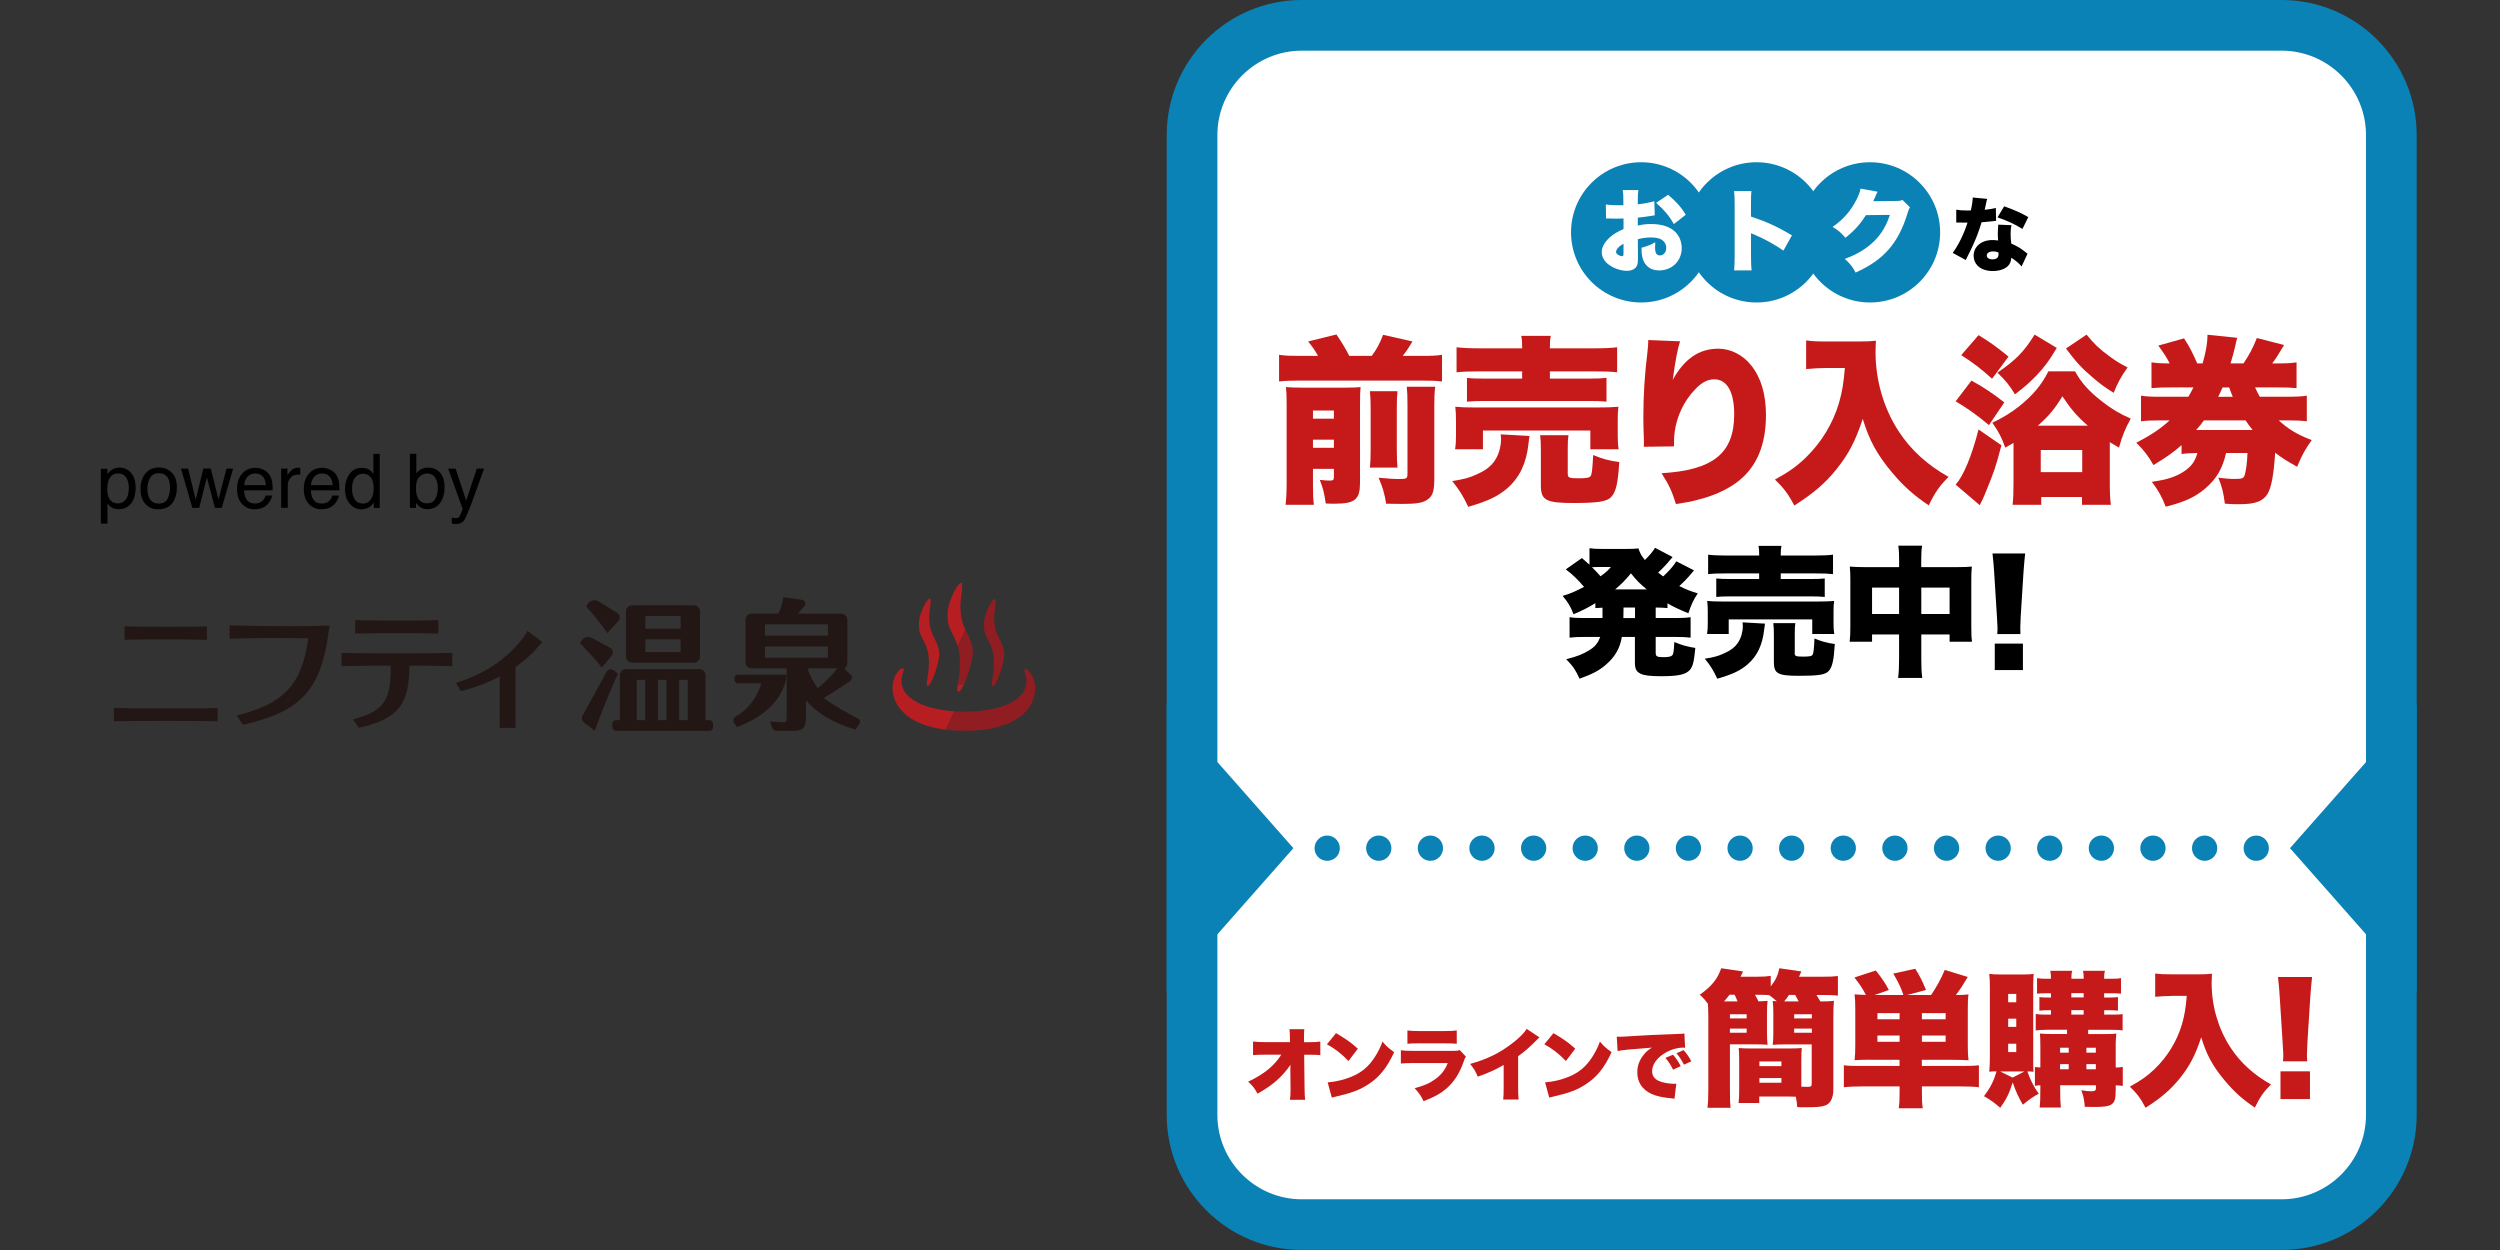 <?xml version="1.0" encoding="UTF-8"?>
<svg xmlns="http://www.w3.org/2000/svg" viewBox="0 0 492 246">
  <rect x="0" y="0" width="492" height="246" fill="#333333" stroke="none"/>
  <defs>
    <style>
      .cls-1 {
        fill: #901d22;
      }

      .cls-2 {
        fill: #fff;
      }

      .cls-3 {
        fill: #c61a1a;
      }

      .cls-4 {
        fill: #221714;
      }

      .cls-5 {
        fill: #b61e22;
      }

      .cls-6 {
        fill: #0b82b5;
      }
    </style>
  </defs>
  <g id="_レイヤー_2" data-name="レイヤー 2">
    <path class="cls-6" d="M449.01,0h-192.81c-14.69,0-26.59,11.91-26.59,26.59v192.81c0,14.69,11.91,26.59,26.59,26.59h192.81c14.69,0,26.59-11.91,26.59-26.59V26.59c0-14.69-11.91-26.59-26.59-26.59h0Z"/>
    <path class="cls-2" d="M449.01,9.97c9.17,0,16.62,7.46,16.62,16.62v192.81c0,9.17-7.46,16.62-16.62,16.62h-192.81c-9.17,0-16.62-7.46-16.62-16.62V26.59c0-9.17,7.46-16.62,16.62-16.62h192.81"/>
    <g>
      <g>
        <polygon class="cls-6" points="254.54 166.92 229.61 195.17 229.61 138.67 254.54 166.92"/>
        <polygon class="cls-6" points="450.67 166.92 475.61 195.17 475.61 138.67 450.67 166.92"/>
      </g>
      <g>
        <path class="cls-6" d="M261.19,169.41c-.66,0-1.3-.26-1.76-.72-.12-.12-.22-.24-.31-.38-.09-.13-.17-.28-.23-.43-.07-.15-.11-.31-.14-.47-.03-.16-.05-.32-.05-.48,0-.66.27-1.31.73-1.76.12-.12.24-.22.37-.32.14-.09.28-.17.43-.22.15-.07.31-.12.47-.15.81-.16,1.67.11,2.25.69.47.46.73,1.11.73,1.76,0,.16-.02.32-.05.48-.03.16-.08.32-.14.47-.07.15-.14.3-.23.43-.09.14-.19.27-.31.38-.47.47-1.11.72-1.76.72Z"/>
        <path class="cls-6" d="M431.38,166.92c0-1.38,1.11-2.49,2.49-2.49h0c1.37,0,2.49,1.11,2.49,2.49h0c0,1.37-1.12,2.49-2.49,2.49h0c-1.38,0-2.49-1.12-2.49-2.49ZM421.21,166.92c0-1.38,1.12-2.49,2.49-2.49h0c1.38,0,2.49,1.11,2.49,2.49h0c0,1.37-1.11,2.49-2.49,2.49h0c-1.37,0-2.49-1.12-2.49-2.49ZM411.06,166.92c0-1.38,1.12-2.49,2.49-2.49h0c1.38,0,2.49,1.11,2.49,2.49h0c0,1.37-1.11,2.49-2.49,2.49h0c-1.37,0-2.49-1.12-2.49-2.49ZM400.9,166.92c0-1.38,1.11-2.49,2.49-2.49h0c1.38,0,2.49,1.11,2.49,2.49h0c0,1.37-1.11,2.49-2.49,2.49h0c-1.38,0-2.49-1.12-2.49-2.49ZM390.75,166.92c0-1.38,1.11-2.49,2.49-2.49h0c1.38,0,2.49,1.11,2.49,2.49h0c0,1.37-1.11,2.49-2.49,2.49h0c-1.38,0-2.49-1.12-2.49-2.49ZM380.59,166.92c0-1.38,1.11-2.49,2.49-2.49h0c1.38,0,2.5,1.11,2.5,2.49h0c0,1.37-1.12,2.49-2.5,2.49h0c-1.37,0-2.49-1.12-2.49-2.49ZM370.43,166.92c0-1.38,1.12-2.49,2.49-2.49h0c1.38,0,2.49,1.11,2.49,2.49h0c0,1.37-1.11,2.49-2.49,2.49h0c-1.37,0-2.49-1.12-2.49-2.49ZM360.27,166.92c0-1.38,1.11-2.49,2.49-2.49h0c1.38,0,2.49,1.11,2.49,2.49h0c0,1.37-1.11,2.49-2.49,2.49h0c-1.38,0-2.49-1.12-2.49-2.49ZM350.11,166.92c0-1.38,1.11-2.49,2.49-2.49h0c1.38,0,2.49,1.11,2.49,2.49h0c0,1.37-1.11,2.49-2.49,2.49h0c-1.38,0-2.49-1.12-2.49-2.49ZM339.96,166.92c0-1.38,1.11-2.49,2.49-2.49h0c1.37,0,2.49,1.11,2.49,2.49h0c0,1.37-1.12,2.49-2.49,2.49h0c-1.38,0-2.49-1.12-2.49-2.49ZM329.79,166.92c0-1.38,1.12-2.49,2.49-2.49h0c1.38,0,2.49,1.11,2.49,2.49h0c0,1.37-1.11,2.49-2.49,2.49h0c-1.37,0-2.49-1.12-2.49-2.49ZM319.64,166.92c0-1.38,1.12-2.49,2.49-2.49h0c1.38,0,2.49,1.11,2.49,2.49h0c0,1.37-1.11,2.49-2.49,2.49h0c-1.37,0-2.49-1.12-2.49-2.49ZM309.48,166.92c0-1.38,1.11-2.49,2.49-2.49h0c1.38,0,2.49,1.11,2.49,2.49h0c0,1.37-1.11,2.49-2.49,2.49h0c-1.38,0-2.49-1.12-2.49-2.49ZM299.33,166.92c0-1.38,1.11-2.49,2.49-2.49h0c1.37,0,2.49,1.11,2.49,2.49h0c0,1.37-1.12,2.49-2.49,2.49h0c-1.38,0-2.49-1.12-2.49-2.49ZM289.16,166.92c0-1.38,1.12-2.49,2.5-2.49h0c1.37,0,2.49,1.11,2.49,2.49h0c0,1.37-1.12,2.49-2.49,2.49h0c-1.38,0-2.5-1.12-2.5-2.49ZM279.01,166.92c0-1.38,1.12-2.49,2.49-2.49h0c1.38,0,2.49,1.11,2.49,2.49h0c0,1.37-1.11,2.49-2.49,2.49h0c-1.37,0-2.49-1.12-2.49-2.49ZM268.85,166.92c0-1.38,1.11-2.49,2.49-2.49h0c1.38,0,2.49,1.11,2.49,2.49h0c0,1.37-1.11,2.49-2.49,2.49h0c-1.38,0-2.49-1.12-2.49-2.49Z"/>
        <path class="cls-6" d="M444.03,169.41c-.17,0-.32-.02-.49-.04-.16-.03-.32-.08-.47-.14-.15-.07-.29-.14-.43-.23-.13-.09-.26-.19-.37-.31-.12-.12-.22-.24-.32-.38-.08-.13-.17-.28-.22-.43-.07-.15-.11-.31-.14-.47-.03-.16-.05-.32-.05-.48,0-.66.27-1.31.73-1.76.11-.12.24-.22.37-.32s.28-.17.43-.22c.15-.07.31-.12.47-.15.32-.06.66-.06.98,0,.16.03.32.08.47.15.15.06.29.13.42.22.14.09.27.2.38.32.47.46.73,1.11.73,1.76,0,.16-.02.32-.05.48-.03.16-.08.32-.14.47-.07.15-.14.3-.23.43-.09.14-.19.27-.31.38s-.24.22-.38.31c-.13.09-.27.17-.42.23-.15.06-.31.11-.47.14-.17.02-.33.04-.49.04Z"/>
      </g>
    </g>
  </g>
  <g id="_レイヤー_4" data-name="レイヤー 4">
    <g>
      <circle class="cls-6" cx="322.98" cy="45.73" r="13.8"/>
      <circle class="cls-6" cx="345.68" cy="45.73" r="13.8"/>
      <circle class="cls-6" cx="368.02" cy="45.73" r="13.8"/>
      <path class="cls-2" d="M325.67,42.37c-.27.04-.32.04-.67.11-.69.12-1.81.27-2.68.35v1.56c1.03-.23,1.65-.3,2.59-.3,2.18,0,3.81.55,4.84,1.61.78.8,1.21,1.92,1.21,3.14,0,2.5-1.9,4.38-4.42,4.38-2.2,0-3.48-1.47-3.48-4.02v-.44c1.29-.37,1.72-.55,2.7-1.08-.02.37-.04.57-.04.94,0,.55.04.85.14,1.12.12.32.43.53.78.53.76,0,1.28-.62,1.28-1.52,0-.6-.32-1.19-.87-1.56-.48-.3-1.17-.46-2.11-.46-.87,0-1.6.09-2.61.35l.02,3.14v.46c0,1.08-.07,1.47-.34,1.84-.34.5-1.01.78-1.81.78-1.31,0-2.82-.55-3.83-1.4-.73-.62-1.15-1.45-1.15-2.3,0-.96.58-2,1.65-2.94.71-.62,1.45-1.06,2.64-1.58v-2.09l-1.35.04-1.72-.04c-.05,0-.21,0-.37.02l-.04-2.78c.57.11,1.29.16,2.43.16h.67q.25-.02.35-.02v-.57c0-1.33-.02-1.74-.12-2.39h3.07c-.09.64-.11,1.05-.11,2.22v.57c1.21-.12,2.3-.34,3.25-.6l.09,2.8ZM319.51,47.99c-.83.39-1.47,1.08-1.47,1.58,0,.21.12.39.39.57.25.16.58.28.8.28.23,0,.28-.12.28-.71v-1.72ZM329.42,44.09c-.9-1.58-1.91-2.78-3.49-4.17l2.34-1.58c1.51,1.22,2.61,2.46,3.49,3.92l-2.34,1.83Z"/>
      <path class="cls-2" d="M341.27,53.2c.07-.8.11-1.31.11-2.71v-10.32c0-1.44-.02-1.61-.12-2.57h3.42c-.07.51-.09,1.4-.09,2.59v2.43c3.01.99,5.3,2.04,8.07,3.69l-1.68,3.01c-1.72-1.19-3.81-2.34-5.58-3.08q-.62-.25-.8-.35v4.61c0,1.19.04,2.07.11,2.71h-3.42Z"/>
      <path class="cls-2" d="M369.49,37.76c-.09.16-.12.21-.21.44-.04.05-.07.16-.12.27-.07.18-.12.3-.16.37q-.23.51-.35.76l4.45-.05c.69,0,.89-.04,1.31-.2l1.47,1.45c-.21.35-.27.46-.51,1.26-.9,2.94-2.11,5.25-3.67,7.02-1.61,1.84-3.62,3.24-6.52,4.57-.58-1.13-1.13-1.83-2.13-2.7,2.52-.92,4.36-2.06,5.92-3.62,1.31-1.33,2.3-3,2.96-5.04l-4.72.05c-1.15,1.83-2.34,3.12-4.03,4.45-.9-1.03-1.35-1.42-2.52-2.13,2.16-1.52,3.56-3.14,4.72-5.41.46-.92.67-1.51.76-2.13l3.35.6Z"/>
      <path d="M391.08,39.15c-.09.28-.11.28-.3,1.26-.08.38-.11.52-.19.88,1.01-.11,1.69-.22,2.19-.38l.05,2.55q-.38.03-1.17.13c-.43.05-1.29.13-1.69.16-.57,1.86-.98,2.95-1.72,4.57-.33.73-.47,1.01-1.09,2.24q-.21.39-.3.61l-2.57-1.4c1.12-1.5,2.21-3.74,2.92-5.96h-.88q-.36,0-.72-.02h-.62v-2.52c.6.11,1.32.16,2.3.16.17,0,.25,0,.57-.02q.02-.13.14-.66c.13-.54.22-1.31.24-1.88l2.84.27ZM397.85,52.44c-.58-.68-1.18-1.18-2.03-1.72-.05.74-.24,1.2-.66,1.64-.62.61-1.72.98-2.98.98s-2.33-.38-2.98-1.04c-.52-.54-.79-1.21-.79-1.95,0-1.83,1.53-3.11,3.72-3.11.33,0,.58.02,1.1.09-.05-.6-.06-.9-.06-1.26,0-.65.03-1.15.09-1.86l2.6.11c-.13.55-.17,1.02-.17,1.78,0,.57.03,1.04.13,1.83.96.43,1.7.85,2.43,1.4.05.03.3.24.77.61l-1.17,2.49ZM392.21,49.48c-.74,0-1.21.32-1.21.8,0,.46.44.76,1.12.76.79,0,1.2-.35,1.2-1.01,0-.11-.02-.33-.03-.35-.43-.16-.69-.21-1.07-.21ZM398.01,45.05c-1.48-.93-3.03-1.64-4.9-2.27l1.31-2.18c1.99.71,3.28,1.28,4.75,2.13l-1.15,2.32Z"/>
    </g>
    <g>
      <g>
        <g>
          <path class="cls-5" d="M177.41,133.99c0-.61.11-1.19.33-1.75,0,0,.22-.56.02-.69-.28-.18-.68.2-.68.2-.97,1.03-1.42,2.23-1.43,3.52-.02,3.39,2.58,7.37,10.44,8.33l1.75-3.62c-6.48-.41-10.46-2.77-10.44-5.99Z"/>
          <path class="cls-5" d="M188.54,136.13c.24.13.69-.41,1.18-1.44h-1.22c-.12.75-.19,1.32.04,1.44Z"/>
          <path class="cls-5" d="M189.14,117.63s.42-2.95.06-2.94c-.49.02-1.38,1.33-2.14,3.38-.76,2.05-.56,3.27-.56,3.27-.03,1.89.61,2.62,1.52,4.59.19.4.33.8.46,1.2l1.52-3.18c-1.5-3.07-.85-6.3-.85-6.3Z"/>
          <path class="cls-5" d="M182.09,126.77c.95,2.04.73,4.01.63,5.29-.09,1.28-.56,2.72-.22,2.91.34.18,1.19-1.28,1.85-3.66.67-2.38.81-3.35-.56-5.88-1.37-2.53-.81-5.31-.81-5.31,0,0,.34-2.37.05-2.36-.39.01-1.11,1.07-1.72,2.71-.61,1.64-.45,2.62-.45,2.62-.02,1.52.49,2.11,1.22,3.68Z"/>
        </g>
        <g>
          <path class="cls-1" d="M203.74,135.45c0-1.29-.43-2.5-1.38-3.54,0,0-.39-.39-.67-.21-.2.13,0,.69,0,.69.21.56.32,1.15.31,1.76-.02,3.51-4.78,5.94-12.33,5.89-.63,0-1.23-.03-1.82-.06l-1.75,3.62c1.08.13,2.25.21,3.54.22,10.64.07,14.07-4.5,14.09-8.36Z"/>
          <path class="cls-1" d="M190.15,124.24c-.06-.11-.1-.21-.16-.32l-1.52,3.18c.64,2.1.44,4.05.34,5.4-.05.74-.21,1.53-.32,2.18h1.22c.37-.78.77-1.84,1.12-3.12.83-2.96,1.02-4.17-.69-7.33Z"/>
          <path class="cls-1" d="M195.78,120.2s.34-2.37.05-2.36c-.39.02-1.11,1.07-1.72,2.71-.61,1.64-.45,2.62-.45,2.62-.02,1.52.49,2.11,1.22,3.68.95,2.04.73,4.01.63,5.29-.09,1.28-.56,2.72-.22,2.91.34.18,1.19-1.28,1.85-3.66.66-2.38.81-3.35-.56-5.88-1.37-2.54-.81-5.31-.81-5.31Z"/>
        </g>
      </g>
      <g>
        <path class="cls-4" d="M103.8,124.15c-.07.2-.29.61-.47.85-3.18,4.45-7.68,7.53-13.6,9.4l.97,1.63c2.66-.68,5.26-1.64,7.64-2.89v10.11h3.12v-11.99c1.8-1.25,3.41-2.69,4.73-4.31.17-.21.4-.45.57-.57l-2.97-2.24Z"/>
        <g>
          <path class="cls-4" d="M22.4,139.34v2.61c2.99-.08,6.61-.08,10.22-.08s7.23,0,10.21.08v-2.61c-2.98.09-6.6.08-10.21.08s-7.23,0-10.22-.08Z"/>
          <path class="cls-4" d="M24.5,123.27v2.65c2.37-.09,5.24-.08,8.11-.08s5.74,0,8.11.08v-2.65c-2.37.09-5.24.08-8.11.08s-5.74,0-8.11-.08Z"/>
        </g>
        <path class="cls-4" d="M64.9,123.1c-1.52.05-4.38.15-7.16.14-4.4,0-9.51-.08-12.57-.17v2.64c3.9-.14,9.04-.17,12.57-.12l2.92.03c-1.23,9.22-4.91,12.91-14.08,15.19l1.24,1.84c11.26-2.62,15.37-6.65,16.9-18.57.06-.44.17-.98.17-.98Z"/>
        <g>
          <path class="cls-4" d="M89.01,128.49c-3.18.09-7.04.09-10.89.09s-7.71,0-10.9-.09v2.6c2.85-.08,6.23-.08,9.67-.08.13,6.92-1.47,9-7.41,10.55l1.14,1.68c8.23-1.86,9.86-4.97,9.96-12.23,3.01,0,5.92.01,8.43.08v-2.6Z"/>
          <path class="cls-4" d="M78.08,124.61c2.9,0,5.79,0,8.18.08v-2.65c-2.39.09-5.29.08-8.18.08s-5.79,0-8.19-.08v2.65c2.4-.08,5.29-.08,8.19-.08Z"/>
        </g>
        <g>
          <path class="cls-4" d="M169.26,141.89c-.05-.18-.16-.32-.33-.41-.05-.03-5.26-2.76-6.81-4.13,1.37-.76,4.96-3.16,5.12-3.27.28-.19.43-.44.43-.72,0-.28-.15-.54-.43-.72l-1.09-1.1c.36-.15.61-.61.61-1.16v-8.4c0-.32-.13-.63-.36-.86-.23-.23-.53-.35-.86-.35h-8.53c.57-.61,1.25-1.45,1.28-1.49.21-.27.28-.55.18-.79-.1-.24-.34-.4-.68-.45l-3.39-.48-.24-.03-.04.24c-.16,1.04-.47,2.01-.94,2.99h-5.25c-.67,0-1.21.54-1.21,1.21v8.4c0,.67.54,1.16,1.21,1.16h6.89v9.63c0,.87-.08.99-.64.99-.66,0-2.64-.16-2.64-.16l.4,1.21c.1.35.47.63.83.63h3.31c2.49,0,2.54-1.11,2.54-3.17v-2.8c2.25,2.56,5.48,4.47,9.62,5.67l.13.04.77-1.15c.1-.16.14-.34.09-.52ZM150.55,122.86h12.39v2.22h-12.39v-2.22ZM150.55,129.44v-2.22h12.39v2.22h-12.39ZM159.05,131.96v-.43h5.72c-1.41,1.9-3.15,3.32-3.85,3.9-.79-1.1-1.37-2.18-1.87-3.47Z"/>
          <path class="cls-4" d="M154.8,133l.03-.21h-9.6c-.38,0-.7.31-.7.7v.29c0,.38.31.7.7.7h4.6c-1.33,4.43-4.46,6.21-4.91,6.43-.3.15-.5.39-.56.68-.07.29,0,.6.21.86l.49.63.13-.05c5.61-2.13,9.03-5.69,9.62-10.03Z"/>
        </g>
        <g>
          <path class="cls-4" d="M120.91,132c-.2-.19-.45-.29-.7-.29-.35,0-.66.2-.85.53l-4.56,8.34c-.21.24-.31.54-.28.85.03.32.19.6.45.79,0,0,2,1.54,2.07,1.59.91-2.54,3.07-8.05,4.56-11.18-.15-.15-.69-.63-.69-.63Z"/>
          <path class="cls-4" d="M120.37,129.03c.21-.26.29-.56.22-.86-.06-.3-.25-.55-.54-.7l-3.74-2.01c-.16-.07-.35-.1-.54-.1-.49,0-.97.23-1.23.6l-.4.61s3.24,3.34,4.29,4.83c.12-.15,1.94-2.36,1.94-2.36Z"/>
          <path class="cls-4" d="M121.67,122.24c.23-.25.33-.57.29-.88-.05-.31-.23-.59-.52-.76l-3.78-2.32c-.17-.08-.35-.13-.55-.14-.51-.03-1.02.18-1.32.55l-.45.61s3.17,3.68,4.18,5.3c.14-.15,2.17-2.35,2.17-2.35Z"/>
          <path class="cls-4" d="M139.61,141.73h-.77v-8.83c0-.67-.54-1.21-1.21-1.21h-14.44c-.67,0-1.21.54-1.21,1.21v8.83h-.78c-.38,0-.7.31-.7.7v.7c0,.38.31.7.7.7h18.42c.38,0,.7-.31.7-.7v-.7c0-.38-.31-.7-.7-.7ZM126.98,141.73h-1.68v-7.95h1.68v7.95ZM131.16,141.73h-1.68v-7.95h1.68v7.95ZM135.34,141.73h-1.68v-7.95h1.68v7.95Z"/>
          <path class="cls-4" d="M124.4,130.43h12.15c.67,0,1.21-.54,1.21-1.21v-8.89c0-.67-.54-1.21-1.21-1.21h-12.15c-.67,0-1.21.54-1.21,1.21v8.89c0,.67.54,1.21,1.21,1.21ZM127.01,121.21h6.94v2.52h-6.94v-2.52ZM127.01,125.82h6.94v2.52h-6.94v-2.52Z"/>
        </g>
      </g>
    </g>
    <g>
      <path d="M19.86,92.26h1.27v1.02c.26-.35.54-.62.85-.82.44-.29.96-.43,1.55-.43.88,0,1.62.34,2.24,1.01.61.67.92,1.63.92,2.88,0,1.68-.44,2.89-1.33,3.61-.56.46-1.21.69-1.96.69-.58,0-1.07-.13-1.47-.38-.23-.14-.49-.39-.78-.74v3.95h-1.3v-10.77ZM24.75,98.32c.4-.51.6-1.27.6-2.28,0-.62-.09-1.15-.27-1.59-.34-.85-.96-1.28-1.85-1.28s-1.52.45-1.85,1.35c-.18.48-.27,1.09-.27,1.83,0,.6.09,1.1.27,1.52.34.8.96,1.2,1.85,1.2.61,0,1.11-.25,1.52-.76Z"/>
      <path d="M33.79,92.99c.68.66,1.02,1.64,1.02,2.93s-.3,2.27-.9,3.09c-.6.81-1.54,1.22-2.8,1.22-1.06,0-1.89-.36-2.52-1.08s-.93-1.68-.93-2.9c0-1.3.33-2.33.98-3.1.65-.77,1.53-1.15,2.64-1.15.99,0,1.83.33,2.51,1ZM32.99,98.13c.32-.65.47-1.38.47-2.17,0-.72-.11-1.31-.34-1.76-.36-.71-.98-1.07-1.87-1.07-.79,0-1.36.3-1.71.91-.36.61-.54,1.34-.54,2.19s.18,1.51.54,2.05c.36.55.92.82,1.7.82.85,0,1.44-.33,1.75-.98Z"/>
      <path d="M37.02,92.22l1.49,6.09,1.51-6.09h1.46l1.52,6.06,1.58-6.06h1.3l-2.24,7.73h-1.35l-1.57-5.98-1.52,5.98h-1.35l-2.23-7.73h1.42Z"/>
      <path d="M51.86,92.44c.51.26.9.59,1.17,1,.26.39.43.84.52,1.36.08.36.11.92.11,1.7h-5.62c.02.79.21,1.42.55,1.89.34.48.88.71,1.6.71.67,0,1.21-.23,1.61-.67.22-.26.38-.56.48-.91h1.28c-.03.28-.15.6-.34.95-.19.35-.4.63-.64.86-.39.38-.88.64-1.45.78-.31.08-.66.12-1.05.12-.96,0-1.77-.35-2.43-1.05s-1-1.68-1-2.94.33-2.25,1-3.02c.67-.77,1.54-1.16,2.63-1.16.54,0,1.07.13,1.58.39ZM52.33,95.47c-.05-.56-.17-1.01-.37-1.35-.35-.63-.94-.94-1.77-.94-.59,0-1.09.22-1.49.65-.4.43-.61.98-.64,1.64h4.26Z"/>
      <path d="M55.34,92.22h1.23v1.33c.1-.26.35-.58.74-.95.39-.37.85-.56,1.36-.56.02,0,.06,0,.12,0,.06,0,.16.01.3.03v1.37c-.08-.01-.15-.02-.21-.03-.06,0-.14,0-.21,0-.65,0-1.16.21-1.51.63-.35.42-.53.91-.53,1.45v4.45h-1.3v-7.73Z"/>
      <path d="M65,92.44c.51.26.9.59,1.17,1,.26.39.43.84.52,1.36.08.36.11.92.11,1.7h-5.62c.02.79.21,1.42.55,1.89.34.48.88.71,1.6.71.67,0,1.21-.23,1.61-.67.22-.26.38-.56.48-.91h1.28c-.03.28-.15.6-.34.95-.19.35-.4.63-.64.86-.39.38-.88.64-1.45.78-.31.08-.66.12-1.05.12-.96,0-1.77-.35-2.43-1.05s-1-1.68-1-2.94.33-2.25,1-3.02c.67-.77,1.54-1.16,2.63-1.16.54,0,1.07.13,1.58.39ZM65.47,95.47c-.05-.56-.17-1.01-.37-1.35-.35-.63-.94-.94-1.77-.94-.59,0-1.09.22-1.49.65-.4.43-.61.98-.64,1.64h4.26Z"/>
      <path d="M72.7,92.46c.23.14.49.4.78.76v-3.9h1.25v10.64h-1.17v-1.08c-.3.48-.66.82-1.07,1.03-.41.21-.88.32-1.42.32-.86,0-1.6-.36-2.23-1.09s-.94-1.69-.94-2.89c0-1.13.29-2.1.86-2.93s1.39-1.24,2.46-1.24c.59,0,1.08.12,1.48.38ZM69.8,98.26c.35.56.91.84,1.68.84.6,0,1.09-.26,1.48-.78.39-.52.58-1.26.58-2.23s-.2-1.7-.6-2.17c-.4-.47-.89-.7-1.47-.7-.65,0-1.18.25-1.58.75-.4.5-.61,1.24-.61,2.21,0,.83.17,1.52.52,2.08Z"/>
      <path d="M80.67,89.31h1.26v3.85c.29-.37.63-.65,1.02-.85s.83-.29,1.29-.29c.97,0,1.75.33,2.35.99.6.66.9,1.64.9,2.93,0,1.22-.3,2.24-.89,3.05-.59.81-1.42,1.21-2.47,1.21-.59,0-1.09-.14-1.49-.43-.24-.17-.5-.44-.77-.81v.99h-1.2v-10.64ZM85.64,98.21c.35-.56.52-1.29.52-2.21,0-.81-.17-1.49-.52-2.02-.35-.53-.87-.8-1.55-.8-.59,0-1.11.22-1.56.66s-.67,1.16-.67,2.17c0,.73.09,1.32.28,1.77.34.85.98,1.28,1.92,1.28.7,0,1.23-.28,1.58-.84Z"/>
      <path d="M93.83,92.22h1.44c-.18.5-.59,1.63-1.22,3.39-.47,1.33-.87,2.41-1.18,3.25-.75,1.97-1.28,3.17-1.59,3.61-.31.43-.84.65-1.59.65-.18,0-.32,0-.42-.02-.1-.01-.22-.04-.36-.08v-1.18c.23.06.39.1.49.12.1.01.19.02.27.02.24,0,.42-.04.53-.12.11-.08.21-.18.28-.29.02-.04.11-.24.26-.59s.26-.62.32-.79l-2.86-7.96h1.47l2.07,6.3,2.09-6.3Z"/>
    </g>
    <g>
      <path class="cls-3" d="M259.39,70.04c-.64-1.14-.96-1.6-1.95-2.84l5.57-1.38c1.06,1.56,1.92,2.98,2.52,4.22h4.43c.99-1.35,1.53-2.34,2.24-4.15l5.78,1.31c-.71,1.17-1.17,1.88-1.92,2.84h3.72c1.95,0,2.84-.04,4.01-.21v5.25c-1.06-.14-1.99-.18-4.01-.18h-24.02c-1.95,0-2.94.04-4.04.18v-5.25c1.28.18,2.2.21,4.04.21h3.62ZM258.39,95.48c0,1.84.04,2.59.18,3.87h-5.57c.14-1.28.21-2.48.21-4.26v-15.68c0-1.7-.04-2.38-.14-3.23.96.07,1.84.11,3.23.11h8.37c1.67,0,2.31-.04,3.09-.11-.07.89-.11,1.63-.11,3.37v15.43c0,3.33-.96,4.15-5.04,4.15-.39,0-.96,0-1.7-.04-.35-2.31-.5-2.84-1.17-4.65,1.03.11,1.38.14,1.99.14.64,0,.78-.14.78-.75v-1.56h-4.12v3.19ZM262.51,82.39v-1.6h-4.12v1.6h4.12ZM262.51,88.13v-1.6h-4.12v1.6h4.12ZM275.03,76.99c-.11.96-.14,1.88-.14,3.41v7.98c0,1.81.04,2.55.14,3.65h-5.43c.11-1.24.14-1.88.14-3.58v-8.09c0-1.49-.04-2.23-.14-3.37h5.43ZM282.45,76.11c-.14,1.1-.18,2.06-.18,3.69v14.47c0,2.2-.28,3.19-1.1,3.87-1.03.82-2.09,1.03-5.43,1.03q-.39,0-2.94-.04c-.36-2.13-.67-3.16-1.49-5.11,1.92.18,2.98.25,4.26.25,1.21,0,1.42-.14,1.42-.99v-13.62c0-1.84-.04-2.52-.14-3.55h5.61Z"/>
      <path class="cls-3" d="M301.01,85.79c-.07.46-.11.6-.21,1.6-.43,3.8-1.74,6.56-4.12,8.66-1.88,1.63-3.83,2.55-7.73,3.69-1.03-2.16-1.7-3.26-3.16-5.07,2.31-.35,3.48-.67,4.97-1.38,2.38-1.06,3.62-2.38,4.29-4.51.21-.78.36-1.6.36-2.34,0-.25-.04-.71-.07-.96l5.68.32ZM286.36,88.42c.14-.89.18-1.7.18-2.66v-2.94c0-1.14-.04-1.92-.14-2.77,1.1.11,2.09.14,4.01.14h23.98c1.95,0,2.84-.04,4.12-.14-.11.78-.14,1.38-.14,2.59v3.05c0,1.1.04,1.88.18,2.73h-5.57v-3.69h-21.14v3.69h-5.46ZM299.56,68.37c0-1.06-.04-1.56-.18-2.27h5.82c-.14.64-.18,1.17-.18,2.27v.18h8.69c2.02,0,3.51-.07,4.54-.21v4.93c-1.24-.14-2.34-.18-4.4-.18h-8.83v1.42h7.63c1.67,0,2.59-.04,3.51-.14v4.68c-.99-.11-1.81-.14-3.51-.14h-20.47c-1.6,0-2.48.04-3.48.14v-4.68c.92.11,1.84.14,3.48.14h7.38v-1.42h-8.48c-2.02,0-3.23.04-4.43.18v-4.93c1.03.14,2.55.21,4.58.21h8.34v-.18ZM308.53,93.17c0,.85.25.96,2.13.96,1.6,0,2.2-.11,2.41-.5.21-.32.35-1.63.46-4.08,1.81.75,3.19,1.14,5.14,1.38-.25,4.15-.64,5.85-1.56,6.85-.85.92-2.52,1.21-7.45,1.21-5.39,0-6.42-.53-6.42-3.44v-6.85c0-1.42-.04-2.2-.14-3.05h5.57c-.11.78-.14,1.45-.14,2.77v4.75Z"/>
      <path class="cls-3" d="M330.64,67.17c-.5,1.49-.92,3.8-1.45,7.59,2.31-4.15,5.18-6.14,8.98-6.14,2.41,0,4.79,1.21,6.42,3.23,1.99,2.48,2.95,5.71,2.95,9.86,0,5.82-1.81,10.15-5.43,12.98-2.02,1.6-4.86,2.91-8.09,3.69-1.21.32-2.13.5-4.19.82-.85-2.66-1.31-3.65-2.84-6.07,10.18-.6,14.3-3.94,14.3-11.6,0-4.43-1.42-6.88-3.94-6.88-1.31,0-2.52.64-3.83,2.06-2.13,2.24-3.51,5.18-3.94,8.23-.11.82-.14,1.24-.14,2.91l-5.96.07c.04-.25.04-.46.04-.6v-.71c-.07-1.38-.11-3.51-.11-4.51,0-4.29.25-8.37.82-12.95.11-1.03.14-1.42.14-1.95v-.28l6.28.25Z"/>
      <path class="cls-3" d="M359.53,72.42c-1.24,0-2.52.07-4.08.21v-5.64c1.28.18,2.06.21,4.01.21h6.56c1.28,0,2.2-.04,3.16-.14-.04.99-.07,1.6-.07,2.27,0,5.53,1.6,11.03,4.54,15.54,2.34,3.62,5.68,6.67,9.83,8.98-1.81,1.81-2.7,3.09-3.9,5.61-3.05-2.06-4.97-3.8-7.24-6.49-2.94-3.51-4.47-6.31-5.75-10.54-1.42,4.33-2.77,6.92-5.18,9.93-2.16,2.7-4.54,4.75-8.3,7.13-1.1-2.16-2.09-3.48-3.8-5.11,2.77-1.53,4.26-2.59,6.03-4.29,3.05-2.94,5.36-6.71,6.56-10.75.64-2.2.92-3.94,1.17-6.92h-3.55Z"/>
      <path class="cls-3" d="M387.99,74.9c2.48,1.38,3.9,2.31,6.46,4.29l-3.02,4.47c-2.48-2.06-4.12-3.23-6.56-4.68l3.12-4.08ZM393.88,87.64c-1.21,4.54-1.31,4.82-3.05,9.12-.5,1.24-.53,1.28-1.21,2.66l-4.75-4.04c1.53-1.7,3.16-5.61,4.51-10.86l4.51,3.12ZM389.38,65.96c2.38,1.45,3.69,2.41,5.89,4.22l-3.23,4.36c-2.16-1.95-3.62-3.09-6.07-4.65l3.41-3.94ZM396.26,87.17c-.57.32-.85.5-1.63.92-.64-1.84-1.31-3.19-2.55-4.9,2.09-.99,3.55-1.88,5.29-3.23,2.7-2.16,4.4-4.19,5.75-6.88h5.25c1.24,2.27,2.84,4.04,5.5,6.07,1.74,1.35,3.26,2.27,5.46,3.23-1.14,2.09-1.67,3.41-2.31,5.71-.85-.5-1.06-.64-1.81-1.06v7.7c0,2.23.04,3.37.21,4.61h-5.68v-1.53h-8.02v1.53h-5.64c.14-1.24.18-2.48.18-4.47v-7.7ZM404.77,68.48c-1.56,2.63-2.41,3.73-4.01,5.43-1.31,1.35-2.16,2.13-4.22,3.69-.99-1.67-1.88-2.77-3.44-4.26,3.65-2.52,5.22-4.12,7.31-7.49l4.36,2.62ZM410.88,83.77c-2.16-1.88-3.44-3.41-5-5.78-1.46,2.41-2.63,3.83-4.83,5.78h9.83ZM401.62,92.92h8.16v-4.36h-8.16v4.36ZM410.63,65.85c1.67,2.02,2.48,2.77,4.5,4.26,1.35.99,1.99,1.38,3.58,2.2-1.24,1.7-1.99,3.09-2.73,5-1.77-1.1-2.55-1.67-4.04-2.94-2.27-1.92-3.3-3.05-5.36-5.78l4.04-2.73Z"/>
      <path class="cls-3" d="M448.46,82.74c1.92,1.74,3.65,2.8,6.49,3.87-1.38,1.95-1.95,3.02-2.87,5.25-2.09-1.17-2.94-1.7-4.33-2.77-.25,4.15-.75,6.88-1.46,8.05-.92,1.53-2.45,2.09-5.64,2.09-.96,0-1.49,0-2.8-.11-.25-2.09-.57-3.33-1.28-5.11,1.49.18,2.27.25,3.12.25,1.6,0,1.92-.14,2.09-.85.28-1.03.43-2.27.53-4.26h-4.22c-.71,3.09-1.85,5-3.97,6.88-2.06,1.77-4.08,2.73-7.91,3.69-.71-1.88-1.42-3.16-2.73-4.9,3.09-.43,4.86-1.03,6.49-2.16,1.38-.99,1.95-1.77,2.48-3.51-1.28.04-2.23.07-3.12.18v-1.74c-1.63,1.45-2.7,2.2-5.53,3.94-1.06-1.84-1.7-2.7-3.37-4.4,2.87-1.49,4.72-2.73,6.56-4.4h-1.67c-1.84,0-2.77.04-3.97.18v-5.04c1.21.18,2.02.21,3.97.21h5.36c.43-.75.6-1.1.99-1.84h-4.29c-1.7,0-2.77.04-3.97.14v-5.07c1.06.14,1.77.21,3.58.21-.53-1.06-1.14-2.02-2.24-3.51l5.07-1.42c.99,1.49,1.74,2.94,2.59,4.93h1.06c.64-2.2.96-3.97.96-5.64l5.85.6c-.18.67-.25.96-.46,1.95-.14.67-.46,1.74-.85,3.09h2.55c1.17-1.74,1.85-3.05,2.63-5l5.36,1.38c-1.35,2.23-1.67,2.73-2.34,3.62h.75c2.09,0,2.87-.04,4.04-.21v5.07c-1.21-.11-2.31-.14-4.04-.14h-4.12c.43.92.57,1.24.92,1.84h5.25c1.99,0,2.8-.04,4.01-.21v5.04c-1.21-.14-2.24-.18-4.01-.18h-1.53ZM443.31,84.62c-.6-.75-.89-1.14-1.38-1.88h-8.2c-.53.75-.96,1.24-1.53,1.88h11.1ZM439.41,78.09c-.28-.67-.35-.85-.71-1.84h-1.31c-.28.67-.5,1.14-.85,1.84h2.87Z"/>
    </g>
    <g>
      <path d="M315.4,119.59c-.66.03-.86.03-1.43.08v-.97c-1.49.91-2.51,1.43-4.3,2.18-.55-1.46-1.05-2.32-2.15-3.61,1.6-.47,2.46-.86,4.22-1.77-1.24-1.46-2.21-2.4-3.59-3.45l3.17-2.23c.77.69,1.02.91,1.49,1.32v-3.25c.69.11,1.27.14,2.54.14h4.8c1.3,0,1.68-.03,2.29-.11.33.99.58,1.43,1.27,2.29.86-.83,1.54-1.63,2.01-2.4l3.45,1.82c-.14.14-.19.19-.39.44-.75.94-1.57,1.79-2.46,2.62.52.41.61.47.99.75,1.19-1.1,1.99-2.01,2.59-2.98l3.48,1.79q-.19.22-1.08,1.27c-.39.44-1.16,1.24-1.82,1.82,1.32.66,2.15.99,3.64,1.43-.85,1.27-1.24,2.1-1.85,3.92-1.93-.8-2.9-1.24-4.11-1.96v.94c-.8-.08-1.3-.08-2.32-.11v2.07h3.78c1.52,0,2.15-.03,3.09-.17v4.03c-.97-.11-1.71-.14-3.09-.14h-3.78v3.12c0,.72.25.86,1.57.86,1.08,0,1.57-.14,1.79-.5.08-.14.17-.52.22-1.1.03-.17.03-.3.05-.77,0-.14,0-.33.03-.61,1.52.63,2.59.94,4.14,1.16-.25,2.65-.47,3.61-1.05,4.3-.8.94-2.29,1.27-5.66,1.27-2.18,0-3.37-.14-4.08-.5-.85-.44-1.1-.94-1.1-2.26v-4.97h-2.57c-.36,2.21-1.35,3.95-3.17,5.49-1.35,1.16-2.57,1.79-5.16,2.73-.75-1.68-1.38-2.59-2.62-3.83,2.18-.55,3.42-1.05,4.66-1.85,1.05-.66,1.6-1.38,2.04-2.54h-3.01c-1.38,0-2.15.03-3.03.14v-4.03c.88.14,1.54.17,3.03.17h3.45v-2.04ZM314.32,111.59c-.36,0-.66,0-1.02.03.74.74,1.1,1.13,1.68,1.79,1.1-.8,1.38-1.05,2.04-1.82h-2.7ZM324.09,116c-1.32-1.08-1.99-1.74-3.12-3.17-1.13,1.38-1.88,2.12-3.12,3.17h6.23ZM319.48,121.63h2.29v-2.07h-2.26l-.03,2.07Z"/>
      <path d="M347.35,122.73c-.06.36-.08.47-.17,1.24-.33,2.95-1.35,5.1-3.2,6.73-1.46,1.27-2.98,1.99-6.01,2.87-.8-1.68-1.32-2.54-2.46-3.94,1.79-.28,2.7-.52,3.86-1.08,1.85-.83,2.81-1.85,3.34-3.5.17-.61.28-1.24.28-1.82,0-.19-.03-.55-.05-.75l4.41.25ZM335.95,124.78c.11-.69.14-1.32.14-2.07v-2.29c0-.88-.03-1.49-.11-2.15.85.08,1.63.11,3.12.11h18.65c1.52,0,2.21-.03,3.2-.11-.08.61-.11,1.08-.11,2.01v2.37c0,.85.03,1.46.14,2.12h-4.33v-2.87h-16.44v2.87h-4.25ZM346.21,109.19c0-.83-.03-1.21-.14-1.77h4.52c-.11.5-.14.91-.14,1.77v.14h6.76c1.57,0,2.73-.06,3.53-.17v3.83c-.97-.11-1.82-.14-3.42-.14h-6.87v1.1h5.93c1.3,0,2.01-.03,2.73-.11v3.64c-.77-.08-1.41-.11-2.73-.11h-15.92c-1.24,0-1.93.03-2.7.11v-3.64c.72.08,1.43.11,2.7.11h5.74v-1.1h-6.59c-1.57,0-2.51.03-3.45.14v-3.83c.8.11,1.99.17,3.56.17h6.48v-.14ZM353.19,128.47c0,.66.19.75,1.66.75,1.24,0,1.71-.08,1.88-.39.17-.25.28-1.27.36-3.17,1.41.58,2.48.88,4,1.08-.19,3.23-.5,4.55-1.21,5.32-.66.72-1.96.94-5.79.94-4.19,0-4.99-.41-4.99-2.68v-5.32c0-1.1-.03-1.71-.11-2.37h4.33c-.08.61-.11,1.13-.11,2.15v3.7Z"/>
      <path d="M373.75,110.51c0-1.54-.03-2.15-.17-3.12h4.69c-.14.88-.17,1.52-.17,2.92v1.3h7.06c1.43,0,2.07-.03,2.9-.11-.08.85-.11,1.38-.11,2.65v9.13c0,1.54.03,2.18.14,3.01h-4.41v-1.43h-5.57v4.86c0,1.74.06,2.7.19,3.7h-4.75c.14-1.13.19-2.04.19-3.7v-4.86h-5.32v1.43h-4.41c.11-.83.14-1.66.14-3.01v-9.16c0-1.16-.03-1.79-.11-2.62.99.08,1.57.11,2.87.11h6.84v-1.1ZM368.42,115.64v5.19h5.32v-5.19h-5.32ZM383.68,120.83v-5.19h-5.57v5.19h5.57Z"/>
      <path d="M393.06,124.78c.05-.55.05-.8.05-1.24q0-.52-.11-2.15l-.55-8.75c-.05-1.13-.19-2.37-.33-3.72h6.43c-.08.63-.25,2.57-.33,3.72l-.55,8.75c-.05,1.16-.08,1.71-.08,2.12,0,.28,0,.58.03,1.27h-4.55ZM392.57,131.87v-5.21h5.54v5.21h-5.54Z"/>
    </g>
    <g>
      <path class="cls-3" d="M253.94,210.74c0-.39,0-.61.02-1.19-1.53,2.29-3.57,4.09-6.49,5.68-.53-1.01-.9-1.5-1.84-2.35,3.15-1.5,5.1-3.09,6.53-5.32h-3.21c-1.09,0-1.72.03-2.35.09v-2.68c.81.09,1.4.12,2.4.12h4.88l-.02-.78c0-.65-.03-1.15-.09-1.76h2.92c-.05.53-.06.8-.06,1.51v1.04h.98c1.11,0,1.61-.03,2.23-.12v2.67c-.56-.06-1.08-.08-2.18-.08h-1l.08,6.72c0,.78.05,1.61.11,2.15h-2.99c.09-.58.12-1.14.12-1.9v-.22l-.03-2.96v-.62Z"/>
      <path class="cls-3" d="M262.93,203.32c1.96,1.15,2.98,1.87,4.29,3.06l-1.84,2.43c-1.36-1.42-2.68-2.45-4.24-3.29l1.79-2.2ZM261.29,213.01c1.59-.12,3.23-.51,4.69-1.12,1.96-.81,3.37-1.98,4.57-3.85.66-1,1.08-1.86,1.53-3.06.76.92,1.12,1.23,2.29,2.09-1.42,3.07-2.9,4.91-5.08,6.32-1.68,1.09-3.17,1.67-6.07,2.34-.61.14-.7.16-1.12.28l-.81-2.99Z"/>
      <path class="cls-3" d="M275.68,206.69c.7.09,1.2.12,2.51.12h7.83c.75,0,.86-.02,1.25-.17l1.22,1.31c-.19.28-.22.34-.44.98-.81,2.32-1.93,4.07-3.46,5.35-1.18,1-2.31,1.61-4.44,2.43-.41-.92-.84-1.56-1.75-2.56,1.87-.48,2.99-.98,4.12-1.82,1.14-.84,1.83-1.73,2.4-3.12h-6.75c-1.23,0-1.5.02-2.48.09v-2.62ZM276.98,202.79c.61.09,1.18.12,2.29.12h4.97c1.23,0,1.9-.03,2.45-.12v2.62c-.59-.05-1.33-.08-2.4-.08h-5.05c-1.23,0-1.58.02-2.26.08v-2.62Z"/>
      <path class="cls-3" d="M302.98,204.15c-.34.3-.36.31-.61.58-1.23,1.26-2.34,2.23-3.6,3.13v6c0,1.28.02,1.68.09,2.53h-3.03c.08-.83.09-1.17.09-2.51v-4.3c-1.62.95-2.87,1.51-5.1,2.31-.42-1.04-.73-1.56-1.5-2.51,3.38-.95,5.77-2.12,8.28-4.05,1.34-1.01,2.39-2.07,2.84-2.85l2.53,1.68Z"/>
      <path class="cls-3" d="M305.72,203.32c1.96,1.15,2.98,1.87,4.29,3.06l-1.84,2.43c-1.36-1.42-2.68-2.45-4.24-3.29l1.79-2.2ZM304.08,213.01c1.59-.12,3.23-.51,4.69-1.12,1.96-.81,3.37-1.98,4.57-3.85.65-1,1.08-1.86,1.53-3.06.76.92,1.12,1.23,2.29,2.09-1.42,3.07-2.9,4.91-5.08,6.32-1.68,1.09-3.17,1.67-6.07,2.34-.61.14-.7.16-1.12.28l-.81-2.99Z"/>
      <path class="cls-3" d="M318.19,204.01c.26.02.47.02.59.02.41,0,.97-.03,2.67-.14,2.25-.14,3.76-.22,6.72-.33l1.61-.06.65-.03c.53-.02.62-.03.7-.03.11,0,.17-.02.36-.06l.14,2.82c-.22-.03-.28-.03-.44-.03-1.09,0-2.5.42-3.57,1.09-1.56.95-2.48,2.26-2.48,3.54,0,.9.42,1.51,1.31,1.93.62.31,2,.56,2.98.56.12,0,.23,0,.47-.02l-.36,2.96c-.22-.05-.26-.05-.58-.08-1.78-.16-2.95-.42-3.95-.87-1.84-.86-2.79-2.29-2.79-4.27,0-1.29.44-2.46,1.33-3.52.41-.5.78-.81,1.53-1.33l-.73.08c-.34.03-.89.08-3.81.31-1.45.16-1.53.16-2.2.3l-.16-2.84ZM329.25,207.56c.62.72,1.09,1.4,1.51,2.26l-1.5.69c-.48-.98-.89-1.59-1.51-2.31l1.5-.64ZM331.33,206.66c.56.62,1,1.23,1.53,2.2l-1.45.67c-.56-1.04-.95-1.64-1.48-2.25l1.4-.62Z"/>
      <path class="cls-3" d="M345.38,195.77c.32.58.46.81.69,1.3.84-.03,1.36-.06,1.79-.09-.09.72-.12,1.33-.12,2.51v3.61c0,1.18.03,1.79.12,2.51-.72-.06-1.59-.09-2.94-.09h-4.47v8.92c0,1.96.03,2.77.14,3.58h-4.56c.12-.92.17-1.9.17-3.9v-13.76c0-1.15-.03-1.96-.09-2.83-.58-.78-.84-1.07-1.59-1.79,2.28-1.56,3.55-3.15,4.21-5.19l4.3.63q-.23.46-.49,1.04h3.17c1.36,0,2.08-.06,2.77-.17v2.08c.95-1.21,1.41-2.19,1.7-3.58l4.33.63q-.26.58-.46,1.04h4.39c1.7,0,2.34-.03,3.26-.14v3.87c-.84-.12-1.67-.14-3.03-.14h-1.18c.4.66.49.84.75,1.27,1.36,0,2.08-.03,2.68-.12-.09.81-.12,1.85-.12,3.4v14.05c0,1.64-.55,2.74-1.53,3.12-.84.32-1.67.38-4.56.38-.14,0-.52,0-1.01-.03-.09-1.01-.14-1.33-.29-2.05-.63-.03-.95-.03-1.33-.03h-5.86v1.27h-4.07c.09-.78.12-1.44.12-2.48v-5.92c0-.98-.03-1.7-.09-2.42.66.06,1.47.09,2.48.09h7.42c1.07,0,1.82-.03,2.51-.09-.06.61-.09,1.36-.09,2.42v5.19c.49.03.81.03,1.12.03.81,0,.92-.09.92-.66v-7.7h-4.76c-1.38,0-2.16.03-2.91.09.09-.75.12-1.38.12-2.51v-3.61c0-1.1-.03-1.73-.12-2.51.29.03.32.03.81.06-.66-.55-.89-.75-1.5-1.21-.43-.03-.95-.06-1.44-.06h-1.38ZM341.95,197.07c-.2-.52-.29-.69-.58-1.3h-1.01c-.4.55-.63.81-1.07,1.3h2.65ZM340.45,200.42h3.29v-.81h-3.29v.81ZM340.45,203.24h3.29v-.81h-3.29v.81ZM346.25,209.82h4.33v-.92h-4.33v.92ZM346.25,213.08h4.33v-.92h-4.33v.92ZM353.98,197.07c-.23-.43-.43-.81-.69-1.27h-1.21c-.35.52-.55.81-.95,1.27h2.86ZM353.09,200.42h3.49v-.81h-3.49v.81ZM353.09,203.24h3.49v-.81h-3.49v.81Z"/>
      <path class="cls-3" d="M368.27,208.55c-1.38,0-2.31.03-3.29.09.12-1.01.14-1.76.14-3.06v-6.67c0-1.53-.03-2.34-.14-3.23.66.06,1.24.09,2.22.12-.55-1.1-1.18-2.08-2.25-3.43l4.21-1.38c1.21,1.53,1.79,2.37,2.57,3.84l-2.8.98h5.66c-.49-1.44-.87-2.28-1.99-4.21l4.33-.95c.95,1.56,1.33,2.28,2.11,4.18l-3.69.98h4.7c1.15-1.73,1.93-3.15,2.68-4.93l4.53,1.39c-.89,1.5-1.53,2.48-2.34,3.55,1.01,0,1.76-.03,2.48-.12-.12.78-.14,1.62-.14,3.23v6.64c0,1.39.03,2.11.14,3.09-.95-.06-1.99-.09-3.32-.09h-5.86v1.21h7.82c1.67,0,2.57-.03,3.41-.14v4.33c-.87-.12-2.28-.17-3.92-.17h-7.3v1.15c0,1.56.03,2.11.17,3.15h-4.73c.14-.98.17-1.65.17-3.15v-1.15h-7.1c-1.64,0-2.94.06-3.87.17v-4.33c.95.12,1.82.14,3.43.14h7.53v-1.21h-5.57ZM373.84,199.38h-4.36v1.21h4.36v-1.21ZM373.84,203.79h-4.36v1.24h4.36v-1.24ZM382.9,200.59v-1.21h-4.67v1.21h4.67ZM382.9,205.03v-1.24h-4.67v1.24h4.67Z"/>
      <path class="cls-3" d="M400.14,208.44c0,1.5,0,1.96.06,2.48-.43-.03-.58-.06-1.21-.06.58,1.67,1.24,3,2.25,4.39-.98.49-1.73,1.01-3.15,2.16-.87-1.53-1.36-2.57-1.99-4.39-.66,2.11-1.24,3.32-2.45,4.99-1.21-1.04-1.99-1.59-3.2-2.28,1.24-1.64,1.88-2.89,2.48-4.88-.69,0-.87,0-1.44.06.09-1.04.12-2.11.12-3.15v-13.39c0-1.01-.03-1.79-.12-2.71.69.09,1.3.12,2.48.12h3.98c1.12,0,1.67-.03,2.28-.12-.06.69-.09,1.15-.09,2.37v14.4ZM398.41,210.86h-4.79l2.45,1.21,2.34-1.21ZM395.21,197.24h1.59v-1.64h-1.59v1.64ZM395.21,202.09h1.59v-1.62h-1.59v1.62ZM395.21,207.05h1.59v-1.64h-1.59v1.64ZM402.68,202.67c-.84,0-1.36.03-2.05.12v-3.23c.55.09,1.15.12,2.05.12h.95v-.87h-.58c-.55,0-1.33.03-1.7.09v-2.68c.09.03.14.03.2.03.14.03.66.06,1.5.06h.58v-.84h-.98c-.75,0-1.18.03-1.76.09v-3.06c.61.09,1.07.12,1.93.12h.81c0-.87-.03-1.07-.14-1.56h4.33c-.14.43-.17.72-.17,1.56h2.42c0-.95-.03-1.04-.14-1.56h4.33c-.14.49-.17.75-.17,1.56h1.56c.81,0,1.27-.03,1.76-.12v3.06c-.55-.06-1.01-.09-1.76-.09h-1.56v.84h1.13c.63,0,1.21-.03,1.59-.09v2.68c-.4-.06-1.13-.09-1.67-.09h-1.04v.87h1.67c1.07,0,1.59-.03,1.96-.12v3.23c-.49-.09-1.01-.12-1.96-.12h-4.82v.84h3.03c1.21,0,2.08-.03,2.51-.12q-.12,1.41-.12,1.93v4.76c.66,0,.95-.03,1.39-.12v3.75c-.49-.06-.75-.09-1.39-.12v.89c0,1.85-.2,2.51-.95,2.94-.58.32-1.41.43-3.4.43q-.29,0-1.73-.03c-.14-1.53-.26-2.08-.69-3.26.75.14,1.38.2,1.93.2.72,0,.95-.14.95-.55v-.63h-7.04v.46c0,2.14.03,2.68.14,3.92h-4.18c.12-1.18.14-1.82.14-3.92v-.46c-.46.03-.66.03-1.07.12v-3.72c.38.06.58.06,1.07.09v-4.16c0-1.27-.03-1.88-.09-2.51.66.06,1.33.09,2.31.09h3.03v-.84h-4.1ZM407.12,206.19h-1.7v.98h1.7v-.98ZM407.12,209.42h-1.7v1.01h1.7v-1.01ZM407.64,196.29h2.42v-.84h-2.42v.84ZM407.64,199.67h2.42v-.87h-2.42v.87ZM412.46,207.17v-.98h-1.85v.98h1.85ZM412.46,210.43v-1.01h-1.85v1.01h1.85Z"/>
      <path class="cls-3" d="M427.46,196c-1.01,0-2.05.06-3.32.17v-4.59c1.04.14,1.67.17,3.26.17h5.34c1.04,0,1.79-.03,2.57-.12-.03.81-.06,1.3-.06,1.85,0,4.5,1.3,8.97,3.69,12.64,1.9,2.94,4.62,5.42,7.99,7.3-1.47,1.47-2.19,2.51-3.17,4.56-2.48-1.67-4.04-3.09-5.89-5.28-2.4-2.86-3.64-5.14-4.67-8.57-1.15,3.52-2.25,5.63-4.21,8.08-1.76,2.19-3.69,3.87-6.75,5.8-.89-1.76-1.7-2.83-3.09-4.16,2.25-1.24,3.46-2.11,4.91-3.49,2.48-2.4,4.36-5.45,5.34-8.74.52-1.79.75-3.2.95-5.63h-2.89Z"/>
      <path class="cls-3" d="M449.29,208.87c.06-.66.06-.84.06-1.5q0-.32-.12-2.05l-.58-9.15c-.09-1.44-.23-3-.35-3.9h6.72c-.14,1.13-.23,2.34-.35,3.9l-.58,9.15c-.06,1.15-.09,1.82-.09,2.28,0,.32,0,.58.06,1.27h-4.79ZM448.8,216.29v-5.45h5.8v5.45h-5.8Z"/>
    </g>
  </g>
</svg>